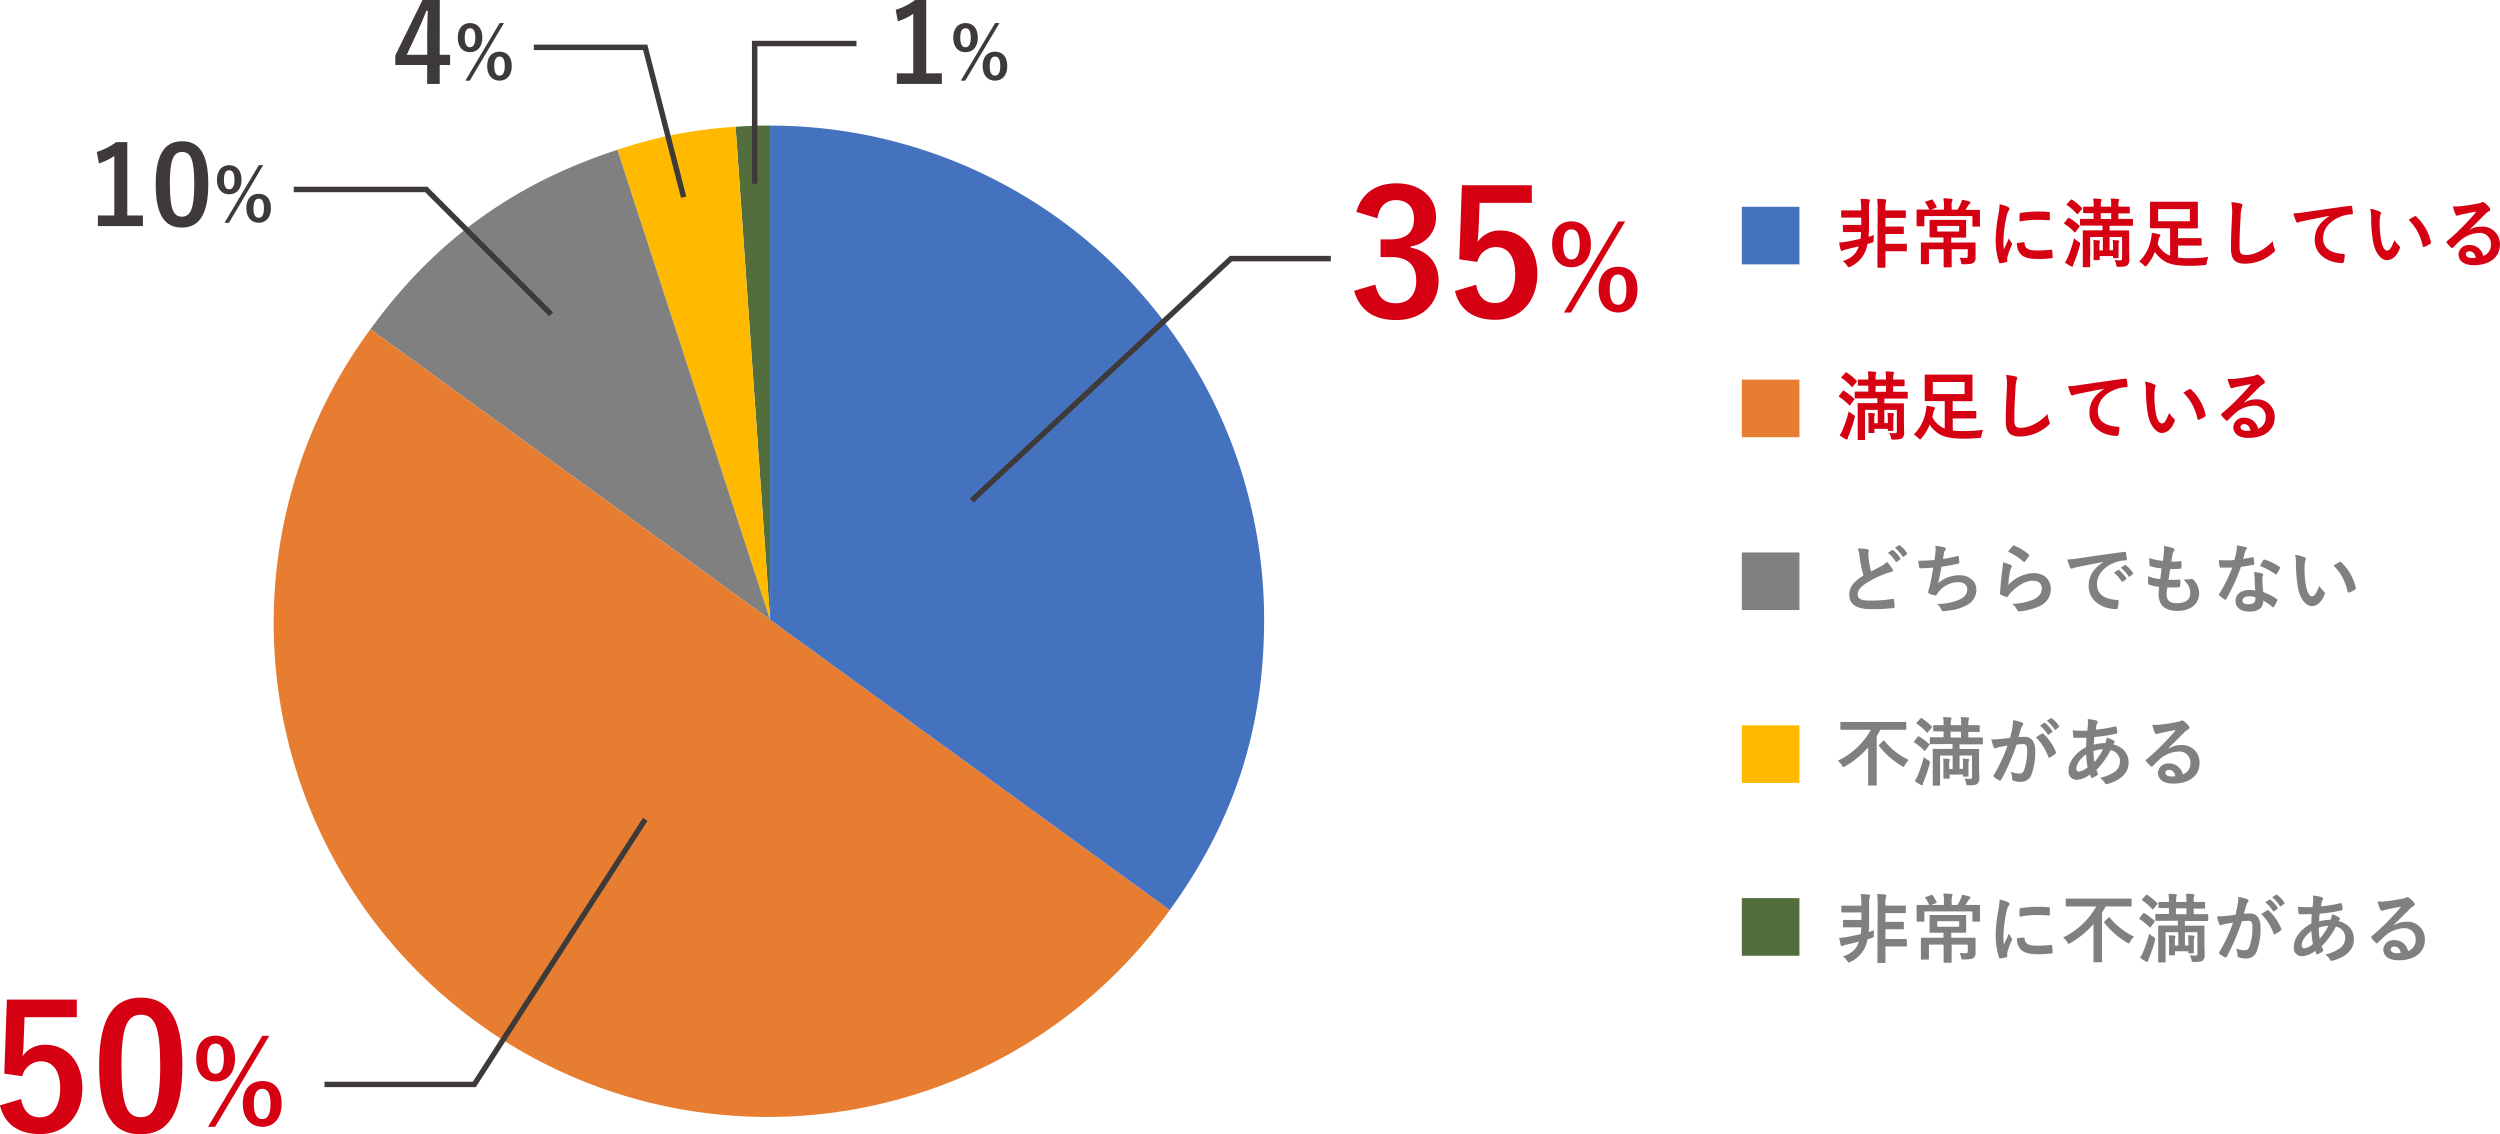 <svg xmlns="http://www.w3.org/2000/svg" viewBox="0 0 650.87 295.32"><defs><style>.cls-1{fill:#d50012;}.cls-2{fill:#3e3a39;}.cls-3{fill:#536d3c;}.cls-4{fill:#ffba00;}.cls-5{fill:gray;}.cls-6{fill:#e77d31;}.cls-7{fill:#4472be;}.cls-8{fill:none;stroke:#3e3a39;stroke-miterlimit:10;stroke-width:1.42px;}</style></defs><g id="Layer_2" data-name="Layer 2"><g id="文字上"><path class="cls-1" d="M353.13,55.17c1.31-4.87,5.18-7.44,10.41-7.44,6.26,0,10.32,3.65,10.32,8.65a7.48,7.48,0,0,1-6.58,7.75v.32c4.64,1,7.25,4.09,7.25,8.64,0,6.09-4.41,10.23-11,10.23-5.68,0-9.41-2.3-11-7.61l5.54-1.62c.77,3.46,2.39,4.86,5.37,4.86,3.24,0,5.27-2.16,5.27-5.81,0-3.92-1.85-6.22-6.67-6.22h-2.61V62.33h2.38c4.51,0,6.31-1.94,6.31-5.41,0-3.15-1.85-4.82-4.73-4.82-2.39,0-4.32,1.49-4.77,4.73Z"/><path class="cls-1" d="M398.81,52.82h-13.6l-.27,6.94c-.05,1-.14,2.25-.27,3.24a7,7,0,0,1,5.9-3c5.67,0,9.68,4.46,9.68,11.26,0,7.25-4.5,12-11,12-5.4,0-9.23-2.43-10.45-7.48l5.5-1.66c.63,3.33,2.39,4.77,4.91,4.77,3.24,0,5.27-2.79,5.27-7.57,0-4.46-1.85-7-5-7a5,5,0,0,0-4.87,3.87l-4.68-.67.67-19.28h18.2Z"/><path class="cls-1" d="M414.19,63.57c0,3.87-2.07,6-5.1,6s-5-2.16-5-6,2-5.94,5-5.94S414.19,59.7,414.19,63.57Zm-7.26,0c0,2.61.72,4,2.16,4s2.19-1.35,2.19-4-.72-3.87-2.19-3.87S406.93,61,406.93,63.6ZM409,81.36h-1.83l14.13-23.7h1.8Zm17.31-6c0,3.87-2.07,6-5,6s-5.1-2.16-5.1-6,2-5.91,5.1-5.91S426.31,71.46,426.31,75.33Zm-7.23,0c0,2.61.72,4,2.19,4s2.16-1.35,2.16-4-.72-3.9-2.16-3.9S419.08,72.78,419.08,75.36Z"/><path class="cls-2" d="M33.14,56.1h4.07v2.76H25.49V56.1h4.27V40.61a15.93,15.93,0,0,1-4,1.94l-.57-3A16.1,16.1,0,0,0,30.24,37h2.9Z"/><path class="cls-2" d="M54.23,47.93c0,8-2.45,11.32-6.89,11.32S40.54,56,40.54,48,43,36.77,47.4,36.77,54.23,39.9,54.23,47.93Zm-10,0c0,6.4.88,8.48,3.13,8.48s3.22-2.11,3.22-8.48-.89-8.37-3.16-8.37S44.21,41.52,44.21,48Z"/><path class="cls-2" d="M62.88,46.78c0,2.44-1.3,3.81-3.22,3.81s-3.18-1.37-3.18-3.79S57.77,43,59.66,43,62.88,44.33,62.88,46.78Zm-4.58,0c0,1.65.45,2.5,1.36,2.5s1.39-.85,1.39-2.5-.46-2.45-1.39-2.45S58.3,45.17,58.3,46.8ZM59.61,58H58.45l8.93-15h1.13Zm10.93-3.81c0,2.44-1.31,3.81-3.18,3.81s-3.23-1.37-3.23-3.81,1.29-3.74,3.23-3.74S70.54,51.76,70.54,54.21Zm-4.57,0c0,1.65.46,2.5,1.39,2.5s1.36-.85,1.36-2.5-.45-2.47-1.36-2.47S66,52.6,66,54.23Z"/><path class="cls-2" d="M114.48,14.26h2.7v2.67h-2.7v4.93h-3.27V16.93h-8.29v-2.5L110,0h4.5Zm-3.27-4.78c0-2.31.08-4.47.17-6.66H111c-.71,1.88-1.54,3.78-2.42,5.69l-2.68,5.75h5.33Z"/><path class="cls-2" d="M125.58,9.78c0,2.44-1.3,3.81-3.22,3.81s-3.18-1.37-3.18-3.79S120.47,6,122.36,6,125.58,7.33,125.58,9.78ZM121,9.8c0,1.65.45,2.5,1.36,2.5s1.38-.85,1.38-2.5-.45-2.45-1.38-2.45S121,8.17,121,9.8ZM122.3,21h-1.15l8.92-15h1.14Zm10.94-3.81c0,2.44-1.31,3.81-3.19,3.81s-3.22-1.37-3.22-3.81,1.29-3.74,3.22-3.74S133.24,14.76,133.24,17.21Zm-4.57,0c0,1.65.46,2.5,1.38,2.5s1.37-.85,1.37-2.5-.46-2.47-1.37-2.47S128.67,15.6,128.67,17.23Z"/><path class="cls-2" d="M241.14,19.1h4.07v2.76H233.49V19.1h4.27V3.61a15.93,15.93,0,0,1-4,1.94l-.57-3A16.1,16.1,0,0,0,238.24,0h2.9Z"/><path class="cls-2" d="M254.58,9.78c0,2.44-1.3,3.81-3.22,3.81s-3.18-1.37-3.18-3.79S249.47,6,251.36,6,254.58,7.33,254.58,9.78ZM250,9.8c0,1.65.45,2.5,1.36,2.5s1.38-.85,1.38-2.5-.45-2.45-1.38-2.45S250,8.17,250,9.8ZM251.3,21h-1.15l8.92-15h1.14Zm10.94-3.81c0,2.44-1.31,3.81-3.19,3.81s-3.22-1.37-3.22-3.81,1.29-3.74,3.22-3.74S262.24,14.76,262.24,17.21Zm-4.57,0c0,1.65.46,2.5,1.38,2.5s1.37-.85,1.37-2.5-.46-2.47-1.37-2.47S257.67,15.6,257.67,17.23Z"/><path class="cls-1" d="M20,264.82H6.4l-.27,6.94c0,1-.14,2.25-.27,3.24a7,7,0,0,1,5.9-3c5.67,0,9.68,4.46,9.68,11.26,0,7.25-4.5,12-11,12-5.41,0-9.23-2.43-10.45-7.48l5.5-1.66c.63,3.33,2.38,4.77,4.91,4.77,3.24,0,5.26-2.79,5.26-7.57,0-4.46-1.84-7-5-7a5,5,0,0,0-4.86,3.87l-4.68-.67.67-19.28H20Z"/><path class="cls-1" d="M47.48,277.39c0,12.75-3.88,17.93-10.9,17.93s-10.77-5.09-10.77-17.84,3.92-17.75,10.86-17.75S47.48,264.69,47.48,277.39Zm-15.86.05c0,10.13,1.4,13.42,5,13.42s5.09-3.33,5.09-13.42-1.4-13.25-5-13.25S31.62,267.26,31.62,277.44Z"/><path class="cls-1" d="M61.19,275.57c0,3.87-2.07,6-5.1,6s-5-2.16-5-6,2-5.94,5-5.94S61.19,271.7,61.19,275.57Zm-7.26,0c0,2.61.72,4,2.16,4s2.19-1.35,2.19-4-.72-3.87-2.19-3.87S53.93,273,53.93,275.6ZM56,293.36H54.17l14.13-23.7h1.8Zm17.31-6c0,3.87-2.07,6-5,6s-5.1-2.16-5.1-6,2-5.91,5.1-5.91S73.31,283.46,73.31,287.33Zm-7.23,0c0,2.61.72,4,2.19,4s2.16-1.35,2.16-4-.72-3.9-2.16-3.9S66.08,284.78,66.08,287.36Z"/><path class="cls-3" d="M200.49,161.33,191.51,33c2.84-.2,6.14-.32,9-.32Z"/><path class="cls-4" d="M200.49,161.33,160.74,39a118.79,118.79,0,0,1,30.77-6Z"/><path class="cls-5" d="M200.49,161.33,96.43,85.72c16.7-23,37.29-37.94,64.31-46.72Z"/><path class="cls-6" d="M200.49,161.33l104.06,75.6A128.63,128.63,0,1,1,96.43,85.72h0Z"/><path class="cls-7" d="M200.49,161.33V32.7A128.62,128.62,0,0,1,329.11,161.33c0,28.41-7.86,52.61-24.56,75.6Z"/><polyline class="cls-8" points="252.98 130.33 320.48 67.33 346.48 67.33"/><polyline class="cls-8" points="167.98 213.33 123.48 282.33 84.48 282.33"/><polyline class="cls-8" points="143.48 81.83 110.98 49.33 76.48 49.33"/><polyline class="cls-8" points="177.98 51.33 167.98 12.33 138.98 12.33"/><polyline class="cls-8" points="196.48 47.83 196.48 11.33 222.98 11.33"/><path class="cls-1" d="M486,64.4a7.73,7.73,0,0,1-4.2,5,1.28,1.28,0,0,1-.47.18c-.14,0-.24-.12-.43-.41A3.84,3.84,0,0,0,479.74,68c2.45-.86,3.54-1.94,4.17-3.87l-3.17.78a3.71,3.71,0,0,0-.88.27.84.84,0,0,1-.37.14c-.12,0-.23-.14-.29-.31a15.3,15.3,0,0,1-.39-1.86,16.89,16.89,0,0,0,1.79-.2c1.22-.21,2.49-.47,3.78-.78.08-.51.11-1.05.15-1.76h-2.36c-1.53,0-2,0-2.13,0s-.24,0-.24-.21V58.77c0-.19,0-.21.24-.21s.6,0,2.13,0h2.4V56.66h-2.69c-1.65,0-2.19,0-2.31,0s-.22,0-.22-.22V55c0-.2,0-.22.22-.22s.66,0,2.31,0h2.69a22.68,22.68,0,0,0-.19-3c.78,0,1.48.06,2.11.12.27,0,.35.14.35.25a.88.88,0,0,1-.14.43,9.07,9.07,0,0,0-.11,2.17V58c0,1.31,0,2.52-.12,3.65.49-.13,1-.29,1.45-.45a6.81,6.81,0,0,0-.12,1.18c0,.66,0,.66-.61.84l-1,.31Zm2.85-9.68a19.06,19.06,0,0,0-.15-2.95c.76,0,1.44.06,2.09.14.19,0,.31.12.31.2a1,1,0,0,1-.1.39,8.26,8.26,0,0,0-.13,2.17v.11h2.79c1.64,0,2.19,0,2.31,0s.21,0,.21.22v1.52c0,.2,0,.22-.21.22s-.67,0-2.31,0h-2.79V59h2.44c1.51,0,2,0,2.13,0s.22,0,.22.23v1.49c0,.19,0,.21-.22.21s-.62,0-2.13,0h-2.44v2.54h3c1.7,0,2.27,0,2.38,0s.2,0,.2.21v1.53c0,.19,0,.21-.2.21s-.68,0-2.38,0h-3v.69c0,2.17,0,3.26,0,3.38s0,.21-.22.21H489c-.2,0-.21,0-.21-.21s0-1.21,0-3.36Z"/><path class="cls-1" d="M502.76,54.59h3.34v-.8a10.92,10.92,0,0,0-.16-2.17c.73,0,1.43.06,2.09.13.18,0,.32.14.32.22a1,1,0,0,1-.14.41,3.86,3.86,0,0,0-.1,1.37v.84h1.53a12,12,0,0,0,.82-1.59,4.51,4.51,0,0,0,.33-1,17.28,17.28,0,0,1,1.94.45c.17.06.29.14.29.27a.43.43,0,0,1-.22.33,2.79,2.79,0,0,0-.35.42c-.29.46-.49.8-.76,1.17h1c1.81,0,2.46,0,2.58,0s.21,0,.21.21,0,.47,0,1v.76c0,1.72,0,2.06,0,2.17s0,.22-.21.22h-1.53c-.21,0-.23,0-.23-.22V56.25H501v2.42c0,.22,0,.24-.22.24H499.2c-.2,0-.22,0-.22-.24s0-.43,0-2.15v-.6c0-.69,0-1,0-1.16s0-.21.22-.21.78,0,2.58,0h.49a9.6,9.6,0,0,0-1-1.76c-.08-.1-.11-.14-.11-.18s.07-.08.23-.13l1.41-.51c.23-.08.23-.06.37.12a9.76,9.76,0,0,1,1,1.7c.1.17.08.21-.17.31Zm8.64,8.54c1.91,0,2.6,0,2.69,0s.24,0,.24.22,0,.66,0,1.81v.55c0,.51,0,1,0,1.37a1.58,1.58,0,0,1-.47,1.27c-.37.29-.86.45-2.6.45-.61,0-.61,0-.72-.63a4.24,4.24,0,0,0-.37-1.09c.62.06,1.11.08,1.56.08s.57-.14.57-.57V64.89h-4.19V67.2c0,1.42,0,2.09,0,2.18s0,.22-.21.22h-1.66c-.2,0-.22,0-.22-.22s0-.76,0-2.18V64.89h-3.83v2c0,1.06,0,1.55,0,1.66s0,.24-.22.24h-1.66c-.19,0-.21,0-.21-.24s0-.62,0-1.77V65c0-1.1,0-1.53,0-1.64s0-.22.21-.22.8,0,2.72,0h2.95V61.82h-.94c-1.74,0-2.34,0-2.46,0s-.22,0-.22-.22,0-.45,0-1.32V58.79c0-.9,0-1.19,0-1.33s0-.21.22-.21.72,0,2.46,0h4.15c1.74,0,2.34,0,2.48,0s.21,0,.21.21,0,.43,0,1.33v1.53c0,.87,0,1.21,0,1.32s0,.22-.21.22-.74,0-2.48,0h-1.2v1.31Zm-1.33-4.3h-5.71v1.45h5.71Z"/><path class="cls-1" d="M522.72,53.86c.33.18.45.3.45.47s0,.2-.29.59a4.36,4.36,0,0,0-.47,1.39,31.45,31.45,0,0,0-.82,6.31,21,21,0,0,0,.11,2.29c.41-.9.77-1.55,1.33-2.91a5.16,5.16,0,0,0,.69,1.23.72.72,0,0,1,.13.29.57.57,0,0,1-.09.31,19.83,19.83,0,0,0-1.12,3,2.11,2.11,0,0,0-.06.6c0,.24,0,.39,0,.55s-.08.21-.25.25a9.64,9.64,0,0,1-1.6.32c-.14,0-.22-.08-.26-.22a18.24,18.24,0,0,1-.9-5.82,37.51,37.51,0,0,1,.67-6.42,16,16,0,0,0,.35-2.91A9,9,0,0,1,522.72,53.86Zm4.18,9.21c.16,0,.2.08.2.29.12,1.35,1,1.84,3.19,1.84A29.18,29.18,0,0,0,534,65c.19,0,.23,0,.27.25a14.11,14.11,0,0,1,.12,1.68c0,.24,0,.26-.33.3a27.51,27.51,0,0,1-3.19.21c-2.89,0-4.24-.47-5.08-1.62a4.3,4.3,0,0,1-.69-2.54Zm-1.09-7.31c0-.23.08-.29.27-.33a30.46,30.46,0,0,1,4.24-.35c1.18,0,2.08,0,2.9.11.41,0,.45.06.45.26,0,.58,0,1.11,0,1.66,0,.18-.08.25-.26.23-1.17-.07-2.19-.11-3.18-.11a23.3,23.3,0,0,0-4.44.45C525.77,56.58,525.77,56.09,525.81,55.76Z"/><path class="cls-1" d="M538.36,56.84c.16-.2.2-.2.38-.1a17.74,17.74,0,0,1,2.59,1.95c.08.06.12.12.12.16s0,.12-.12.23l-.89,1.22c-.1.13-.16.19-.22.19s-.1,0-.18-.1a15.63,15.63,0,0,0-2.54-2.09c-.07-.06-.13-.1-.13-.15a.69.69,0,0,1,.13-.22Zm2.74,6.07c.53.34.53.38.37,1a35.06,35.06,0,0,1-1.5,4.48,3.17,3.17,0,0,0-.26.78c0,.16-.1.25-.19.25a.71.71,0,0,1-.35-.09,12.23,12.23,0,0,1-1.57-1,7.91,7.91,0,0,0,.8-1.49A33.84,33.84,0,0,0,540,62,4.4,4.4,0,0,0,541.1,62.91Zm-2.05-10.82c.19-.22.21-.2.41-.1A16.42,16.42,0,0,1,542,54.08c.14.14.16.16,0,.39l-.92,1.1c-.21.25-.23.25-.39.09a13.55,13.55,0,0,0-2.54-2.23c-.08,0-.14-.09-.14-.15s.06-.12.16-.22Zm5.39,6.64c-1.91,0-2.58,0-2.69,0s-.22,0-.22-.21V57.21c0-.2,0-.22.22-.22s.78,0,2.69,0h.63V55.49c-1.76,0-2.39,0-2.5,0s-.22,0-.22-.22V54c0-.17,0-.19.22-.19s.74,0,2.5,0v-.32a9.37,9.37,0,0,0-.12-1.8c.59,0,1.39.06,1.94.12.17,0,.27.1.27.18a.77.77,0,0,1-.1.33,3.19,3.19,0,0,0-.12,1.11v.38h2.7v-.32a9.37,9.37,0,0,0-.12-1.8c.61,0,1.41.06,1.94.12.18,0,.27.1.27.18a.91.91,0,0,1-.09.33,3.19,3.19,0,0,0-.12,1.11v.38h.08c1.89,0,2.56,0,2.67,0s.22,0,.22.19v1.33c0,.2,0,.22-.22.22s-.78,0-2.67,0h-.08V57h.88c1.91,0,2.58,0,2.68,0s.23,0,.23.22v1.35c0,.19,0,.21-.23.21s-.77,0-2.68,0h-3.17V60h2.17c1.9,0,2.56,0,2.7,0s.21,0,.21.22,0,.88,0,2.56v2.11c0,.88.06,1.94.06,2.54a2,2,0,0,1-.45,1.58c-.39.34-.93.43-2.26.45-.59,0-.61,0-.73-.62a3.12,3.12,0,0,0-.45-1.12,14.89,14.89,0,0,0,1.51.06c.39,0,.49-.13.49-.51V61.7h-3.25v3.46h.9V64a8.88,8.88,0,0,0-.1-1.49,10.92,10.92,0,0,1,1.49.1.22.22,0,0,1,.21.2.64.64,0,0,1-.05.23,1.74,1.74,0,0,0-.12.82v1.78c0,.9,0,1.19,0,1.31s0,.24-.22.24h-1c-.2,0-.22,0-.22-.24v-.29h-3.48v.86c0,.19,0,.21-.23.21H545.3c-.21,0-.23,0-.23-.21s0-.49,0-1.45V64a8.73,8.73,0,0,0-.1-1.49,12.45,12.45,0,0,1,1.54.1c.16,0,.24.12.24.2a.91.91,0,0,1-.08.29,2,2,0,0,0-.1.76v1.33h.9V61.7h-3.3v5.5c0,1.38,0,2,0,2.15s0,.21-.22.21h-1.48c-.2,0-.22,0-.22-.21s0-.73,0-2.15V62.58c0-1.64,0-2.26,0-2.4s0-.22.22-.22.82,0,2.71,0h2.21V58.73Zm5.2-1.7V55.49h-2.7V57Z"/><path class="cls-1" d="M567.06,67.08a19.82,19.82,0,0,0,2.86.15,35.8,35.8,0,0,0,5-.33,9.3,9.3,0,0,0-.39,1.47c-.1.62-.1.62-.72.66a36.78,36.78,0,0,1-3.79.18c-3.33,0-5.3-.41-6.75-1.37a8.16,8.16,0,0,1-2.23-2.27A13,13,0,0,1,559,69c-.19.24-.31.37-.43.37s-.21-.09-.43-.33a5.36,5.36,0,0,0-1.21-.94A10.93,10.93,0,0,0,560,62.27a8.64,8.64,0,0,0,.21-1.64,13.61,13.61,0,0,1,1.88.35c.25.06.37.14.37.27a.5.5,0,0,1-.14.34,2,2,0,0,0-.33.86c-.08.37-.15.74-.25,1.11a6.18,6.18,0,0,0,2.34,2.56,4.45,4.45,0,0,0,.9.45V59.42h-2.3c-1.9,0-2.57,0-2.7,0s-.22,0-.22-.24,0-.62,0-1.8V54.55c0-1.17,0-1.68,0-1.8s0-.23.22-.23.8,0,2.7,0h6.6c1.9,0,2.58,0,2.7,0s.23,0,.23.23,0,.63,0,1.8v2.87c0,1.18,0,1.68,0,1.8s0,.24-.23.24-.8,0-2.7,0h-2.23V62h3c2.17,0,2.81,0,2.93,0s.21,0,.21.21v1.53c0,.19,0,.21-.21.21s-.76,0-2.93,0h-3Zm3.07-12.63h-8.26V57.6h8.26Z"/><path class="cls-1" d="M583.35,53c.33.07.47.17.47.37a2.05,2.05,0,0,1-.19.64,11.57,11.57,0,0,0-.28,2.39c-.19,3-.29,5-.29,7.56,0,2,.23,2.43,1.8,2.43,1.74,0,4.45-1.06,6.84-3.6a6.75,6.75,0,0,0,.45,1.86,1.18,1.18,0,0,1,.15.46c0,.18-.07.34-.39.61a11.12,11.12,0,0,1-7.4,2.93c-2.51,0-3.68-1-3.68-4,0-3.29.18-6.1.27-8.45a13.12,13.12,0,0,0-.19-3.58A19.53,19.53,0,0,1,583.35,53Z"/><path class="cls-1" d="M606.4,56.21c-2.38.45-4.47.86-6.56,1.29-.75.18-.94.22-1.23.31a1.17,1.17,0,0,1-.44.16.47.47,0,0,1-.37-.29,14.09,14.09,0,0,1-.72-2.11,26.45,26.45,0,0,0,3.11-.34c2.4-.35,6.7-1,11.75-1.66.29,0,.39.08.41.22a12.26,12.26,0,0,1,.21,1.72c0,.23-.12.29-.37.29a8.87,8.87,0,0,0-2.38.43c-3.33,1.13-5,3.42-5,5.77,0,2.52,1.8,3.89,5.2,4.1.31,0,.43.08.43.29a7.38,7.38,0,0,1-.21,1.69c-.06.29-.14.41-.38.41-3.44,0-7.21-2-7.21-6,0-2.78,1.39-4.66,3.75-6.2Z"/><path class="cls-1" d="M619.57,55.1c.17.07.31.21.31.35a1.7,1.7,0,0,1-.16.55,8.69,8.69,0,0,0-.17,1.91,24,24,0,0,0,.35,4.46c.27,1.54.78,2.87,1.6,2.87.63,0,1.11-.68,1.88-2.72A7.35,7.35,0,0,0,624.63,64a.59.59,0,0,1,.13.72c-.74,2-2,3-3.32,3-1.52,0-3.13-1.8-3.65-5.1a34.66,34.66,0,0,1-.47-5.69,10.27,10.27,0,0,0-.24-2.56A8.4,8.4,0,0,1,619.57,55.1Zm9.06,1.23a.59.59,0,0,1,.22-.08.27.27,0,0,1,.21.12,12.92,12.92,0,0,1,3.84,6.68c.06.26-.06.33-.22.43a6.64,6.64,0,0,1-1.52.78c-.24.08-.37,0-.41-.21a13.2,13.2,0,0,0-3.66-6.82A17,17,0,0,1,628.63,56.33Z"/><path class="cls-1" d="M642.91,59.85A5.82,5.82,0,0,1,646,59a4.54,4.54,0,0,1,4.85,4.69c0,3.26-2.64,5.35-6.83,5.35-2.46,0-3.94-1.05-3.94-2.87a2.59,2.59,0,0,1,2.75-2.38,3.56,3.56,0,0,1,3.68,2.85,3,3,0,0,0,2-3,2.85,2.85,0,0,0-3.07-3,7.94,7.94,0,0,0-5,2.07c-.57.51-1.12,1.07-1.7,1.66-.14.14-.24.22-.34.22a.5.5,0,0,1-.29-.18A8.57,8.57,0,0,1,637,63.19c-.12-.16-.06-.29.1-.45a47.17,47.17,0,0,0,4.63-4.32c1.21-1.25,2.13-2.23,3-3.34-1.18.21-2.56.49-3.77.74a7.66,7.66,0,0,0-.83.23,1.32,1.32,0,0,1-.39.1.45.45,0,0,1-.43-.33,9.53,9.53,0,0,1-.68-2.11,9.23,9.23,0,0,0,1.82,0c1.19-.12,2.91-.37,4.43-.67a4.76,4.76,0,0,0,1.08-.29,1,1,0,0,1,.37-.16.69.69,0,0,1,.45.16A7.23,7.23,0,0,1,648.09,54a.66.66,0,0,1,.21.47A.51.51,0,0,1,648,55a3.27,3.27,0,0,0-.86.62c-1.42,1.39-2.73,2.76-4.22,4.19Zm0,5.57c-.57,0-.94.33-.94.74,0,.61.53,1,1.7,1a4.19,4.19,0,0,0,.9-.08C644.34,66,643.75,65.42,642.93,65.42Z"/><path class="cls-1" d="M479.71,101.84c.15-.2.19-.2.37-.1a17.29,17.29,0,0,1,2.6,2,.27.27,0,0,1,.11.16c0,.06,0,.12-.11.23l-.9,1.22c-.1.13-.16.19-.22.19s-.1,0-.17-.1a16.07,16.07,0,0,0-2.54-2.09c-.08-.06-.14-.1-.14-.15a.6.6,0,0,1,.14-.22Zm2.73,6.07c.53.34.53.38.37,1a33.57,33.57,0,0,1-1.5,4.48,3.17,3.17,0,0,0-.26.78c0,.16-.09.25-.19.25a.71.71,0,0,1-.35-.09,12.23,12.23,0,0,1-1.57-1,7.38,7.38,0,0,0,.8-1.49,33.84,33.84,0,0,0,1.59-4.78A4.4,4.4,0,0,0,482.44,107.91Zm-2.05-10.82c.19-.22.21-.2.41-.1a16.42,16.42,0,0,1,2.54,2.09c.14.14.16.16,0,.39l-.92,1.1c-.21.25-.23.25-.39.09a13.55,13.55,0,0,0-2.54-2.23c-.08-.05-.14-.09-.14-.15s.06-.12.16-.22Zm5.39,6.64c-1.91,0-2.58,0-2.69,0s-.22,0-.22-.21v-1.35c0-.2,0-.22.22-.22s.78,0,2.69,0h.63v-1.54c-1.76,0-2.38,0-2.5,0s-.22,0-.22-.22V99c0-.17,0-.19.22-.19s.74,0,2.5,0v-.32a9.37,9.37,0,0,0-.12-1.8c.59,0,1.39.06,1.94.12.17,0,.27.1.27.18a.77.77,0,0,1-.1.33,3.56,3.56,0,0,0-.11,1.11v.38H491v-.32a10.37,10.37,0,0,0-.11-1.8c.6,0,1.4.06,1.93.12.18,0,.28.1.28.18a.77.77,0,0,1-.1.33,3.19,3.19,0,0,0-.12,1.11v.38h.08c1.89,0,2.56,0,2.68,0s.21,0,.21.19v1.33c0,.2,0,.22-.21.22s-.79,0-2.68,0h-.08V102h.88c1.92,0,2.58,0,2.68,0s.23,0,.23.22v1.35c0,.19,0,.21-.23.21s-.76,0-2.68,0h-3.17V105h2.17c1.9,0,2.56,0,2.7,0s.22,0,.22.22,0,.88,0,2.56v2.11c0,.88.05,1.94.05,2.54a2,2,0,0,1-.44,1.58c-.4.34-.94.43-2.27.45-.59,0-.61,0-.73-.62a3.12,3.12,0,0,0-.44-1.12,14.61,14.61,0,0,0,1.5.06c.39,0,.49-.13.49-.51V106.7h-3.25v3.46h.9V109a10.11,10.11,0,0,0-.09-1.49,10.88,10.88,0,0,1,1.48.1c.12,0,.22.1.22.2a.49.49,0,0,1-.06.23,1.74,1.74,0,0,0-.12.82v1.78c0,.9,0,1.19,0,1.31s0,.24-.22.24h-1c-.2,0-.22,0-.22-.24v-.29H488v.86c0,.19,0,.21-.23.21h-1.08c-.21,0-.23,0-.23-.21s0-.49,0-1.45V109a8.73,8.73,0,0,0-.1-1.49,12.75,12.75,0,0,1,1.55.1.24.24,0,0,1,.23.2.91.91,0,0,1-.08.29,2,2,0,0,0-.1.76v1.33h.9V106.7h-3.3v5.5c0,1.38,0,2,0,2.15s0,.21-.22.21h-1.48c-.2,0-.22,0-.22-.21s0-.73,0-2.15v-4.62c0-1.64,0-2.26,0-2.4s0-.22.22-.22.82,0,2.72,0h2.2v-1.27ZM491,102v-1.54h-2.69V102Z"/><path class="cls-1" d="M508.41,112.08a19.68,19.68,0,0,0,2.85.15,35.8,35.8,0,0,0,5-.33,9.3,9.3,0,0,0-.39,1.47c-.1.62-.1.62-.72.66a36.78,36.78,0,0,1-3.79.18c-3.33,0-5.3-.41-6.75-1.37a8.12,8.12,0,0,1-2.22-2.27,13.33,13.33,0,0,1-2.08,3.46c-.19.24-.31.37-.43.37s-.21-.09-.43-.33a5.36,5.36,0,0,0-1.21-.94,10.93,10.93,0,0,0,3.09-5.86,7.89,7.89,0,0,0,.21-1.64,13.61,13.61,0,0,1,1.88.35c.26.06.37.14.37.27a.54.54,0,0,1-.13.34,1.89,1.89,0,0,0-.34.86c-.07.37-.15.74-.25,1.11a6.25,6.25,0,0,0,2.34,2.56,4.45,4.45,0,0,0,.9.45v-7.15H504c-1.9,0-2.56,0-2.7,0s-.21,0-.21-.24,0-.62,0-1.8V99.55c0-1.17,0-1.68,0-1.8s0-.23.21-.23.8,0,2.7,0h6.6c1.9,0,2.58,0,2.7,0s.24,0,.24.23,0,.63,0,1.8v2.87c0,1.18,0,1.68,0,1.8s0,.24-.24.24-.8,0-2.7,0h-2.22V107h3c2.17,0,2.81,0,2.93,0s.21,0,.21.21v1.53c0,.19,0,.21-.21.21s-.76,0-2.93,0h-3Zm3.06-12.63h-8.26v3.15h8.26Z"/><path class="cls-1" d="M524.69,98c.34.07.47.17.47.37A1.82,1.82,0,0,1,525,99a11.57,11.57,0,0,0-.28,2.39c-.19,3-.29,5-.29,7.56,0,2,.24,2.43,1.8,2.43,1.74,0,4.46-1.06,6.84-3.6a6.75,6.75,0,0,0,.45,1.86,1.25,1.25,0,0,1,.16.46c0,.18-.08.34-.39.61a11.16,11.16,0,0,1-7.41,2.93c-2.5,0-3.68-1-3.68-4,0-3.29.18-6.1.28-8.45a13.13,13.13,0,0,0-.2-3.58A19.53,19.53,0,0,1,524.69,98Z"/><path class="cls-1" d="M547.75,101.21c-2.39.45-4.48.86-6.57,1.29-.74.18-.94.22-1.23.31a1.19,1.19,0,0,1-.43.16.45.45,0,0,1-.37-.29,14,14,0,0,1-.73-2.11,26.23,26.23,0,0,0,3.11-.34c2.4-.35,6.7-1,11.75-1.66.29,0,.39.08.41.22a10.94,10.94,0,0,1,.21,1.72c0,.23-.11.29-.37.29a8.87,8.87,0,0,0-2.38.43c-3.33,1.13-5,3.42-5,5.77,0,2.52,1.8,3.89,5.2,4.1.31,0,.43.08.43.29a7.38,7.38,0,0,1-.21,1.69c-.06.29-.14.41-.37.41-3.44,0-7.22-2-7.22-6,0-2.78,1.39-4.66,3.76-6.2Z"/><path class="cls-1" d="M560.91,100.1c.17.07.31.21.31.35a1.7,1.7,0,0,1-.16.55,9.38,9.38,0,0,0-.17,1.91,24.9,24.9,0,0,0,.35,4.46c.27,1.54.78,2.87,1.6,2.87.63,0,1.12-.68,1.88-2.72A7.35,7.35,0,0,0,566,109a.61.61,0,0,1,.14.72c-.75,2-2,3-3.33,3s-3.12-1.8-3.65-5.1a35.79,35.79,0,0,1-.47-5.69,10.27,10.27,0,0,0-.24-2.56A8.4,8.4,0,0,1,560.91,100.1Zm9.07,1.23a.5.5,0,0,1,.21-.08.31.31,0,0,1,.22.12,12.91,12.91,0,0,1,3.83,6.68c.06.26-.06.33-.22.43a6.45,6.45,0,0,1-1.52.78c-.24.08-.37,0-.41-.21a13.13,13.13,0,0,0-3.66-6.82A15.5,15.5,0,0,1,570,101.33Z"/><path class="cls-1" d="M584.25,104.85a5.85,5.85,0,0,1,3.11-.88,4.54,4.54,0,0,1,4.85,4.69c0,3.26-2.64,5.35-6.82,5.35-2.47,0-3.95-1.05-3.95-2.87a2.59,2.59,0,0,1,2.75-2.38,3.56,3.56,0,0,1,3.68,2.85,3,3,0,0,0,2-3,2.85,2.85,0,0,0-3.07-3,7.94,7.94,0,0,0-5,2.07c-.57.51-1.12,1.07-1.7,1.66-.14.14-.24.22-.33.22a.49.49,0,0,1-.3-.18,8.57,8.57,0,0,1-1.15-1.27c-.12-.16-.06-.29.1-.45a47.17,47.17,0,0,0,4.63-4.32c1.21-1.25,2.13-2.23,3-3.34-1.17.21-2.56.49-3.77.74a7,7,0,0,0-.82.23,1.47,1.47,0,0,1-.4.1.43.43,0,0,1-.42-.33,9.4,9.4,0,0,1-.69-2.11,9.23,9.23,0,0,0,1.82,0c1.19-.12,2.91-.37,4.44-.67a4.64,4.64,0,0,0,1.07-.29,1,1,0,0,1,.37-.16.67.67,0,0,1,.45.16A7.23,7.23,0,0,1,589.43,99a.67.67,0,0,1,.22.47.52.52,0,0,1-.34.47,3.44,3.44,0,0,0-.86.62c-1.42,1.39-2.73,2.76-4.22,4.19Zm0,5.57c-.57,0-.94.33-.94.74,0,.61.53,1,1.7,1a4.13,4.13,0,0,0,.9-.08C585.68,111,585.09,110.42,584.27,110.42Z"/><path class="cls-5" d="M486.2,143c.23.05.35.15.35.31s-.14.55-.14.82.06.86.1,1.31a26.9,26.9,0,0,0,.62,3.36l2.78-1.48a5.08,5.08,0,0,0,1.35-1.06,10.18,10.18,0,0,1,1.42,1.84.78.78,0,0,1,.14.41c0,.19-.12.35-.39.39a9.22,9.22,0,0,0-1.88.59,26.9,26.9,0,0,0-4.59,2.28c-1.7,1.12-2.31,2-2.31,2.95,0,1.14.81,1.65,3.25,1.65a35,35,0,0,0,5.82-.45c.22,0,.32,0,.36.23.09.53.15,1.23.19,1.82,0,.21-.12.31-.35.33a41,41,0,0,1-5.83.29c-3.69,0-5.64-1.21-5.64-3.75,0-2.17,1.42-3.6,3.71-5a30.32,30.32,0,0,1-1-4.77,8.26,8.26,0,0,0-.51-2.27A11.18,11.18,0,0,1,486.2,143Zm6.39.23c.09-.08.17-.06.29,0a9,9,0,0,1,1.86,2.09.2.2,0,0,1-.06.31l-.82.61a.21.21,0,0,1-.34-.06,9.68,9.68,0,0,0-2-2.27Zm1.74-1.27c.11-.08.17-.06.29,0a8.35,8.35,0,0,1,1.86,2,.23.23,0,0,1-.06.35l-.78.61a.21.21,0,0,1-.34-.06,9.21,9.21,0,0,0-1.95-2.25Z"/><path class="cls-5" d="M503.87,144a6.37,6.37,0,0,0,0-1.9,12.53,12.53,0,0,1,2.35.42c.25.07.39.19.39.35a.67.67,0,0,1-.14.31,2,2,0,0,0-.33.72c-.1.53-.18.92-.27,1.61a35,35,0,0,0,3.67-.73c.27-.08.37-.06.41.2a8.67,8.67,0,0,1,.14,1.44c0,.22-.06.28-.24.32-1.68.37-2.73.58-4.38.8-.27,1.62-.54,2.93-.89,4.3a8.42,8.42,0,0,1,5.61-2.07c2.6,0,4.35,1.68,4.35,3.69a4.39,4.39,0,0,1-2.22,3.95,13.1,13.1,0,0,1-5,1.56,8.88,8.88,0,0,1-1.44.14c-.2,0-.34-.1-.49-.47a3.85,3.85,0,0,0-1.06-1.39,15.18,15.18,0,0,0,5.61-1.07c1.51-.63,2.23-1.53,2.23-2.76,0-1-.74-1.85-2.23-1.85a6.49,6.49,0,0,0-5.14,2.42l-.55.74c-.13.24-.19.31-.37.3a5.7,5.7,0,0,1-1.46-.43c-.32-.14-.43-.22-.43-.4a1.68,1.68,0,0,1,.07-.39c.1-.33.18-.62.26-.92.43-1.72.7-3.16,1-5.12-1.05.08-2.28.18-3.28.18a.34.34,0,0,1-.37-.27c-.06-.24-.2-1.06-.27-1.7,1.52,0,2.73-.06,4.24-.18C503.73,145.16,503.81,144.51,503.87,144Z"/><path class="cls-5" d="M523.48,147.07c.22.1.31.22.31.37a.58.58,0,0,1-.09.3,3.28,3.28,0,0,0-.39,1,31.93,31.93,0,0,0-.47,3.56,9.52,9.52,0,0,1,6.53-3.09c2.85,0,4.55,1.66,4.55,4.18A4.79,4.79,0,0,1,531,157.8a16.61,16.61,0,0,1-5,1.35c-.42.06-.6,0-.78-.25a4.92,4.92,0,0,0-1.33-1.67,16,16,0,0,0,5.38-1.09c1.58-.68,2.31-1.7,2.31-2.95,0-1.06-.67-2-2.35-2s-3.79,1.11-5.63,3a5.56,5.56,0,0,0-.84,1.07c-.12.2-.2.2-.45.14a13.16,13.16,0,0,1-1.33-.53c-.19-.08-.27-.12-.27-.39.12-2.27.37-4.57.6-6.31a12,12,0,0,0,.18-1.76A11,11,0,0,1,523.48,147.07Zm.49-4.94a.32.32,0,0,1,.37-.1,12.71,12.71,0,0,1,3.83,2.32c.1.08.14.14.14.22a.48.48,0,0,1-.1.23,12.45,12.45,0,0,1-1,1.37c-.08.1-.16.16-.22.16s-.14,0-.23-.14a15.6,15.6,0,0,0-3.95-2.54A11,11,0,0,1,524,142.13Z"/><path class="cls-5" d="M547.55,146.31c-2.38.45-4.48.86-6.57,1.29a11.83,11.83,0,0,0-1.23.31,1.12,1.12,0,0,1-.43.16.46.46,0,0,1-.37-.3,13.33,13.33,0,0,1-.72-2.11,25.93,25.93,0,0,0,3.1-.33c2.41-.35,6.71-1,11.75-1.66.3,0,.39.08.41.21a11,11,0,0,1,.22,1.72c0,.24-.12.3-.37.3a8.56,8.56,0,0,0-2.39.43c-3.32,1.13-5,3.42-5,5.76,0,2.53,1.8,3.89,5.2,4.11.31,0,.43.08.43.29a6.79,6.79,0,0,1-.22,1.68c-.06.3-.13.41-.37.41-3.44,0-7.21-2-7.21-6,0-2.77,1.39-4.65,3.75-6.19Zm3.87,2.11c.1-.08.18-.06.29,0a9,9,0,0,1,1.86,2.09.19.19,0,0,1-.06.31l-.82.61c-.14.1-.23.08-.33-.06a9.71,9.71,0,0,0-2-2.27Zm1.74-1.27c.12-.08.18-.06.29,0a8.15,8.15,0,0,1,1.86,2,.22.22,0,0,1-.06.35l-.78.61c-.16.12-.25.06-.33-.06a9.47,9.47,0,0,0-2-2.25Z"/><path class="cls-5" d="M564.07,154.54c0,1.8.79,2.5,2.6,2.5,2.29,0,3.56-.88,3.56-2.64,0-1.09-.27-2-1.76-3.56a6.35,6.35,0,0,0,2-.11.48.48,0,0,1,.42.07,5.13,5.13,0,0,1,1.66,3.68c0,2.77-2.27,4.57-5.63,4.57s-4.93-1.56-4.93-4.41c0-.42.06-1,.14-1.84a15.23,15.23,0,0,1-2.66-.59c-.14,0-.19-.14-.21-.37a11.07,11.07,0,0,1,0-1.82,11.9,11.9,0,0,0,3.16.76c.1-.72.26-2,.34-2.79a13.52,13.52,0,0,1-2.82-.55c-.23-.06-.31-.15-.31-.33,0-.47-.06-1.11-.06-1.82a15.54,15.54,0,0,0,3.54.74c.15-1.13.21-1.66.25-2.24a9.07,9.07,0,0,0,0-1.65,12.25,12.25,0,0,1,2.35.55c.27.1.43.28.43.45a.54.54,0,0,1-.16.37,1.93,1.93,0,0,0-.35.84c-.1.45-.22,1.12-.31,1.84a10.86,10.86,0,0,0,2.4-.12c.14,0,.2.1.2.24a8.85,8.85,0,0,1,0,1.46c0,.22-.08.28-.32.3a20.55,20.55,0,0,1-2.6.1c-.11.68-.31,2-.43,2.79,1,0,1.84,0,2.78-.06.25,0,.31,0,.31.22,0,.35,0,1-.09,1.46,0,.24-.08.32-.28.32-1,.07-2,.07-3,0A12,12,0,0,0,564.07,154.54Z"/><path class="cls-5" d="M586.42,145.08c.18-.06.26-.06.29.15a10.46,10.46,0,0,1,.18,1.59c0,.17-.08.21-.23.23-1.06.22-2,.35-3.23.53a53.55,53.55,0,0,1-3.81,8.38c-.08.14-.14.2-.22.2a.58.58,0,0,1-.23-.1,9.06,9.06,0,0,1-1.35-1c-.1-.08-.14-.14-.14-.22a.34.34,0,0,1,.1-.23,39.29,39.29,0,0,0,3.38-6.83c-.74,0-1.35,0-1.95,0-.43,0-.59,0-1.08,0-.19,0-.23-.06-.27-.31a9.18,9.18,0,0,1-.19-1.66c.8.06,1.25.08,1.81.08.77,0,1.35,0,2.25-.1.23-.82.37-1.49.51-2.19a7.38,7.38,0,0,0,.12-1.58,16,16,0,0,1,2.28.41c.2,0,.32.15.32.29a.47.47,0,0,1-.18.37,2,2,0,0,0-.31.73c-.14.46-.3,1.07-.47,1.66A22.74,22.74,0,0,0,586.42,145.08Zm.55,5.24a6.66,6.66,0,0,0-.16-1.39,10.33,10.33,0,0,1,2.13.37.3.3,0,0,1,.28.31,2.27,2.27,0,0,1-.12.41,2,2,0,0,0-.08.8,25,25,0,0,0,.22,3.33,15.1,15.1,0,0,1,3.51,1.81c.2.14.22.22.12.41A11.85,11.85,0,0,1,592,158c-.06.1-.11.13-.17.13a.29.29,0,0,1-.2-.11,13.6,13.6,0,0,0-2.38-1.64c0,1.95-1.41,2.85-3.64,2.85s-3.6-1.1-3.6-2.78,1.41-2.85,3.62-2.85a9.77,9.77,0,0,1,1.54.12C587,152.43,587,151.23,587,150.32Zm-1.39,4.92c-1,0-1.74.39-1.74,1.13s.55.94,1.66.94,1.7-.56,1.7-1.38a2.3,2.3,0,0,0,0-.4A5.13,5.13,0,0,0,585.58,155.24Zm3.64-9.4c.11-.2.21-.22.41-.14a15.77,15.77,0,0,1,3.83,1.84c.12.08.17.14.17.21a.56.56,0,0,1-.07.24,13.08,13.08,0,0,1-.82,1.45c-.06.09-.12.13-.18.13a.28.28,0,0,1-.18-.08,17,17,0,0,0-4-2.13C588.67,146.78,589,146.19,589.22,145.84Z"/><path class="cls-5" d="M600,145.1c.18.07.32.21.32.35a1.7,1.7,0,0,1-.16.55,8.5,8.5,0,0,0-.18,1.91,24.9,24.9,0,0,0,.35,4.46c.28,1.54.79,2.87,1.61,2.87.62,0,1.11-.68,1.87-2.72a7,7,0,0,0,1.26,1.51.59.59,0,0,1,.13.72c-.74,2-2,3.05-3.32,3.05-1.53,0-3.13-1.8-3.66-5.1a35.79,35.79,0,0,1-.47-5.69,10.29,10.29,0,0,0-.23-2.56A8.24,8.24,0,0,1,600,145.1Zm9.07,1.23a.59.59,0,0,1,.22-.08c.08,0,.13,0,.21.12a12.91,12.91,0,0,1,3.83,6.68c.06.26-.06.33-.21.43a6.51,6.51,0,0,1-1.53.78c-.23.08-.37,0-.41-.21a13.12,13.12,0,0,0-3.65-6.82A17,17,0,0,1,609.08,146.33Z"/><path class="cls-5" d="M481.84,190c-1.76,0-2.37,0-2.49,0s-.21,0-.21-.24v-1.58c0-.21,0-.23.21-.23s.73,0,2.49,0H493.6c1.76,0,2.35,0,2.49,0s.21,0,.21.23v1.58c0,.22,0,.24-.21.24s-.73,0-2.49,0h-4.06c-.3.57-.61,1.13-.94,1.68v9.81c0,1.8,0,2.7,0,2.82s0,.21-.22.21h-1.8c-.19,0-.21,0-.21-.21s0-1,0-2.82v-6.9a23.8,23.8,0,0,1-6,4.93,1.14,1.14,0,0,1-.43.19c-.14,0-.22-.11-.41-.45a4.34,4.34,0,0,0-1.08-1.19,19.58,19.58,0,0,0,8.64-8.07Zm8.42,2.91c.08-.08.14-.12.2-.12s.09,0,.17.12a18,18,0,0,0,6.3,4.93,6.85,6.85,0,0,0-1,1.35c-.18.31-.26.45-.37.45s-.22-.1-.47-.24a21.09,21.09,0,0,1-5.85-5.14c-.13-.18-.11-.23.08-.43Z"/><path class="cls-5" d="M499.26,191.84c.16-.2.19-.2.37-.1a17.29,17.29,0,0,1,2.6,1.95c.08.06.12.12.12.16s0,.12-.12.23l-.9,1.22c-.1.13-.16.19-.21.19s-.1,0-.18-.1a15.63,15.63,0,0,0-2.54-2.09c-.08-.06-.14-.1-.14-.15a.6.6,0,0,1,.14-.22Zm2.74,6.07c.52.34.52.38.37,1a33.55,33.55,0,0,1-1.51,4.48,3.06,3.06,0,0,0-.25.78c0,.16-.1.25-.2.25a.74.74,0,0,1-.35-.09,11.52,11.52,0,0,1-1.56-1,8.53,8.53,0,0,0,.8-1.49,35.23,35.23,0,0,0,1.58-4.78A4.47,4.47,0,0,0,502,197.91Zm-2.06-10.82c.2-.22.22-.2.41-.1a16.42,16.42,0,0,1,2.54,2.09c.14.14.16.16,0,.39l-.91,1.1c-.22.25-.24.25-.4.09a13.55,13.55,0,0,0-2.54-2.23c-.07-.05-.13-.09-.13-.15a.55.55,0,0,1,.15-.22Zm5.4,6.64c-1.92,0-2.58,0-2.7,0s-.22,0-.22-.21v-1.35c0-.2,0-.22.22-.22s.78,0,2.7,0H506v-1.54c-1.76,0-2.38,0-2.5,0s-.21,0-.21-.22V189c0-.17,0-.19.21-.19s.74,0,2.5,0v-.32a10.37,10.37,0,0,0-.11-1.8c.58,0,1.38.06,1.93.12.18,0,.27.1.27.18a.91.91,0,0,1-.09.33,3.19,3.19,0,0,0-.12,1.11v.38h2.7v-.32a9.37,9.37,0,0,0-.12-1.8c.61,0,1.41.06,1.93.12.18,0,.28.1.28.18a.77.77,0,0,1-.1.33,3.19,3.19,0,0,0-.12,1.11v.38h.08c1.9,0,2.56,0,2.68,0s.21,0,.21.19v1.33c0,.2,0,.22-.21.22s-.78,0-2.68,0h-.08V192h.88c1.92,0,2.58,0,2.68,0s.24,0,.24.22v1.35c0,.19,0,.21-.24.21s-.76,0-2.68,0h-3.16V195h2.17c1.89,0,2.56,0,2.69,0s.22,0,.22.22,0,.88,0,2.56v2.11c0,.88.06,1.94.06,2.54a2,2,0,0,1-.45,1.58c-.39.34-.94.43-2.27.45-.59,0-.6,0-.72-.62a3.31,3.31,0,0,0-.45-1.12,14.61,14.61,0,0,0,1.5.06c.39,0,.49-.13.49-.51V196.7h-3.24v3.46h.9V199a8.88,8.88,0,0,0-.1-1.49,10.77,10.77,0,0,1,1.48.1c.12,0,.22.1.22.2a.49.49,0,0,1-.06.23,1.74,1.74,0,0,0-.12.82v1.78c0,.9,0,1.19,0,1.31s0,.24-.21.24h-1c-.19,0-.21,0-.21-.24v-.29h-3.48v.86c0,.19,0,.21-.24.21H506.2c-.22,0-.24,0-.24-.21s0-.49,0-1.45V199a8.73,8.73,0,0,0-.1-1.49,12.62,12.62,0,0,1,1.55.1.24.24,0,0,1,.23.2.91.91,0,0,1-.08.29,2.26,2.26,0,0,0-.09.76v1.33h.9V196.7H505.1v5.5c0,1.38,0,2.05,0,2.15s0,.21-.21.21h-1.49c-.19,0-.21,0-.21-.21s0-.73,0-2.15v-4.62c0-1.64,0-2.26,0-2.4s0-.22.21-.22.82,0,2.72,0h2.21v-1.27Zm5.2-1.7v-1.54h-2.7V192Z"/><path class="cls-5" d="M523.89,189.65a13.06,13.06,0,0,0,.2-2.17,14.2,14.2,0,0,1,2.34.64.4.4,0,0,1,.18.69,2.4,2.4,0,0,0-.39.74c-.26.8-.45,1.52-.7,2.34.52,0,1.11-.07,1.56-.07,1.82,0,2.79,1.27,2.79,3.77a16.78,16.78,0,0,1-1,6.12,2.8,2.8,0,0,1-2.64,1.83,5.09,5.09,0,0,1-2-.29.52.52,0,0,1-.36-.55,5.18,5.18,0,0,0-.37-1.81,5.21,5.21,0,0,0,2.25.5c.65,0,.94-.23,1.25-1a15.11,15.11,0,0,0,.77-4.87c0-1.37-.26-1.8-1.12-1.8a12.67,12.67,0,0,0-1.64.14A54.61,54.61,0,0,1,521,203c-.12.25-.27.29-.51.17a8.44,8.44,0,0,1-1.35-.86A.41.41,0,0,1,519,202a.37.37,0,0,1,.08-.22,40.56,40.56,0,0,0,3.57-7.66c-.76.12-1.39.24-1.91.33a5.82,5.82,0,0,0-1.08.32c-.27.09-.51.06-.62-.26a16,16,0,0,1-.61-2c.86,0,1.72-.06,2.58-.14s1.54-.17,2.31-.29C523.62,191,523.76,190.31,523.89,189.65Zm7.74,1.31c.14-.08.24,0,.37.09a13.18,13.18,0,0,1,3.25,4.75.27.27,0,0,1-.08.39,7.32,7.32,0,0,1-1.46,1c-.2.1-.4.08-.45-.15a13.28,13.28,0,0,0-3.21-5.07A17.37,17.37,0,0,1,531.63,191Zm.53-2.74c.1-.08.18-.06.29,0a9,9,0,0,1,1.86,2.09.19.19,0,0,1-.06.31l-.82.61c-.14.1-.23.08-.33-.06a9.71,9.71,0,0,0-2-2.27ZM533.9,187c.12-.08.18-.06.29,0a8.15,8.15,0,0,1,1.86,2,.22.22,0,0,1-.06.35l-.78.61c-.16.12-.25.06-.33-.06a9.47,9.47,0,0,0-2-2.25Z"/><path class="cls-5" d="M545.79,187.59c.24.08.35.2.35.36a.47.47,0,0,1-.09.31,1.48,1.48,0,0,0-.28.7c-.06.35-.1.65-.15,1a38.52,38.52,0,0,0,5.08-.82c.23-.06.29,0,.33.19a5.94,5.94,0,0,1,.2,1.33c0,.26-.2.36-.42.39a41.9,41.9,0,0,1-5.55.83c-.07.82-.11,1.29-.13,2a11.9,11.9,0,0,1,3-.43,5,5,0,0,0,.33-1.43,7.85,7.85,0,0,1,1.74.73c.23.15.35.31.35.43a.35.35,0,0,1-.12.23,2.42,2.42,0,0,0-.25.39c2.52.67,4,2.33,4,4.77,0,2.84-2.33,4.67-5.44,5.51a.61.61,0,0,1-.86-.37,4.82,4.82,0,0,0-1.15-1.21,11.2,11.2,0,0,0,3.64-1.43,3.37,3.37,0,0,0,1.56-2.93,2.92,2.92,0,0,0-2.43-2.83,20.56,20.56,0,0,1-3.69,5.12,7.68,7.68,0,0,0,.35.88c.12.25,0,.35-.15.49a6.27,6.27,0,0,1-1.18.68c-.19.1-.27.1-.39-.1a4.45,4.45,0,0,1-.33-.76,6.13,6.13,0,0,1-3.4,1.41,2.13,2.13,0,0,1-2.17-2.43c0-2.5,2.17-4.88,4.57-6.08,0-.84.06-1.7.1-2.44-1.15,0-1.68,0-2,0a7.71,7.71,0,0,1-1.12,0c-.21,0-.33-.12-.35-.45s-.06-.94-.1-1.48a33.27,33.27,0,0,0,3.8.08c.07-.71.15-1.59.15-2.14a4.57,4.57,0,0,0-.08-.88A11.28,11.28,0,0,1,545.79,187.59Zm-5.2,12.55a.67.67,0,0,0,.65.75,4.21,4.21,0,0,0,2.26-1.14,26.44,26.44,0,0,1-.39-3.36C541.61,197.47,540.59,198.87,540.59,200.14Zm6.94-5.08a9.33,9.33,0,0,0-2.5.45,21.85,21.85,0,0,0,.23,2.93A17.54,17.54,0,0,0,547.53,195.06Z"/><path class="cls-5" d="M564.7,194.85a5.82,5.82,0,0,1,3.11-.88,4.53,4.53,0,0,1,4.84,4.69c0,3.26-2.63,5.35-6.82,5.35-2.46,0-4-1-4-2.87a2.6,2.6,0,0,1,2.76-2.38,3.56,3.56,0,0,1,3.68,2.85,3,3,0,0,0,2-3,2.85,2.85,0,0,0-3.07-2.95,7.94,7.94,0,0,0-5,2.07c-.57.51-1.12,1.07-1.7,1.66-.14.14-.24.22-.34.22s-.17-.06-.29-.18a8.57,8.57,0,0,1-1.15-1.27c-.12-.16-.06-.29.09-.45a46.08,46.08,0,0,0,4.64-4.32c1.21-1.25,2.13-2.23,3-3.34-1.18.21-2.56.49-3.78.74a8.23,8.23,0,0,0-.82.23,1.32,1.32,0,0,1-.39.1.45.45,0,0,1-.43-.33,9.53,9.53,0,0,1-.68-2.11,9.21,9.21,0,0,0,1.82,0c1.19-.12,2.91-.37,4.43-.67a4.76,4.76,0,0,0,1.08-.29,1,1,0,0,1,.37-.16.69.69,0,0,1,.45.16,7.23,7.23,0,0,1,1.31,1.25.66.66,0,0,1,.21.47.51.51,0,0,1-.33.47,3.27,3.27,0,0,0-.86.62c-1.43,1.39-2.73,2.76-4.22,4.19Zm0,5.57c-.57,0-.94.33-.94.74,0,.61.53,1,1.7,1a4.19,4.19,0,0,0,.9-.08C566.13,201,565.54,200.42,564.72,200.42Z"/><path class="cls-5" d="M486,245.4a7.73,7.73,0,0,1-4.2,5,1.28,1.28,0,0,1-.47.18c-.14,0-.24-.12-.43-.41a3.84,3.84,0,0,0-1.12-1.15c2.45-.86,3.54-1.94,4.17-3.87l-3.17.78a3.71,3.71,0,0,0-.88.27.84.84,0,0,1-.37.14c-.12,0-.23-.14-.29-.31a15.3,15.3,0,0,1-.39-1.86,16.89,16.89,0,0,0,1.79-.2c1.22-.21,2.49-.47,3.78-.78.08-.51.11-1.05.15-1.76h-2.36c-1.53,0-2,0-2.13,0s-.24,0-.24-.21v-1.51c0-.19,0-.21.24-.21s.6,0,2.13,0h2.4v-1.94h-2.69c-1.65,0-2.19,0-2.31,0s-.22,0-.22-.22V236c0-.2,0-.22.22-.22s.66,0,2.31,0h2.69a22.68,22.68,0,0,0-.19-3c.78,0,1.48.06,2.11.12.27,0,.35.14.35.25a.88.88,0,0,1-.14.43,9.07,9.07,0,0,0-.11,2.17V239c0,1.31,0,2.52-.12,3.65.49-.13,1-.29,1.45-.45a6.81,6.81,0,0,0-.12,1.18c0,.66,0,.66-.61.84l-1,.31Zm2.85-9.68a19.06,19.06,0,0,0-.15-2.95c.76,0,1.44.06,2.09.14.19,0,.31.12.31.2a1,1,0,0,1-.1.39,8.26,8.26,0,0,0-.13,2.17v.11h2.79c1.64,0,2.19,0,2.31,0s.21,0,.21.22v1.52c0,.2,0,.22-.21.22s-.67,0-2.31,0h-2.79V240h2.44c1.51,0,2,0,2.13,0s.22,0,.22.23v1.49c0,.19,0,.21-.22.21s-.62,0-2.13,0h-2.44v2.54h3c1.7,0,2.27,0,2.38,0s.2,0,.2.21v1.53c0,.19,0,.21-.2.21s-.68,0-2.38,0h-3v.69c0,2.17,0,3.26,0,3.38s0,.21-.22.21H489c-.2,0-.21,0-.21-.21s0-1.21,0-3.36Z"/><path class="cls-5" d="M502.76,235.59h3.34v-.8a10.92,10.92,0,0,0-.16-2.17c.73,0,1.43.06,2.09.13.18,0,.32.14.32.22a1,1,0,0,1-.14.41,3.86,3.86,0,0,0-.1,1.37v.84h1.53a12,12,0,0,0,.82-1.59,4.51,4.51,0,0,0,.33-1.05,17.28,17.28,0,0,1,1.94.45c.17.06.29.14.29.27a.43.43,0,0,1-.22.33,2.79,2.79,0,0,0-.35.42c-.29.46-.49.8-.76,1.17h1c1.81,0,2.46,0,2.58,0s.21,0,.21.21,0,.47,0,1v.76c0,1.72,0,2.06,0,2.17s0,.22-.21.22h-1.53c-.21,0-.23,0-.23-.22v-2.44H501v2.42c0,.22,0,.24-.22.24H499.2c-.2,0-.22,0-.22-.24s0-.43,0-2.15v-.6c0-.69,0-1,0-1.16s0-.21.22-.21.78,0,2.58,0h.49a9.6,9.6,0,0,0-1-1.76c-.08-.1-.11-.14-.11-.18s.07-.08.23-.13l1.41-.51c.23-.08.23-.06.37.12a9.76,9.76,0,0,1,1,1.7c.1.17.08.21-.17.31Zm8.64,8.54c1.91,0,2.6,0,2.69,0s.24,0,.24.22,0,.66,0,1.81v.55c0,.51,0,1,0,1.37a1.58,1.58,0,0,1-.47,1.27c-.37.29-.86.45-2.6.45-.61,0-.61,0-.72-.63a4.24,4.24,0,0,0-.37-1.09c.62.06,1.11.08,1.56.08s.57-.14.57-.57v-1.66h-4.19v2.31c0,1.42,0,2.09,0,2.18s0,.22-.21.22h-1.66c-.2,0-.22,0-.22-.22s0-.76,0-2.18v-2.31h-3.83v2c0,1.06,0,1.55,0,1.66s0,.24-.22.24h-1.66c-.19,0-.21,0-.21-.24s0-.62,0-1.77V246c0-1.1,0-1.53,0-1.64s0-.22.21-.22.8,0,2.72,0h2.95v-1.31h-.94c-1.74,0-2.34,0-2.46,0s-.22,0-.22-.22,0-.45,0-1.32v-1.53c0-.9,0-1.19,0-1.33s0-.21.22-.21.72,0,2.46,0h4.15c1.74,0,2.34,0,2.48,0s.21,0,.21.21,0,.43,0,1.33v1.53c0,.87,0,1.21,0,1.32s0,.22-.21.22-.74,0-2.48,0h-1.2v1.31Zm-1.33-4.3h-5.71v1.45h5.71Z"/><path class="cls-5" d="M522.72,234.86c.33.18.45.3.45.47s0,.2-.29.59a4.36,4.36,0,0,0-.47,1.39,31.45,31.45,0,0,0-.82,6.31,21,21,0,0,0,.11,2.29c.41-.9.77-1.55,1.33-2.91a5.16,5.16,0,0,0,.69,1.23.72.72,0,0,1,.13.29.57.57,0,0,1-.09.31,19.83,19.83,0,0,0-1.12,3,2.11,2.11,0,0,0-.06.6c0,.24,0,.39,0,.55s-.08.21-.25.25a9.64,9.64,0,0,1-1.6.32c-.14,0-.22-.08-.26-.22a18.24,18.24,0,0,1-.9-5.82,37.51,37.51,0,0,1,.67-6.42,16,16,0,0,0,.35-2.91A9,9,0,0,1,522.72,234.86Zm4.18,9.21c.16,0,.2.08.2.29.12,1.35,1,1.84,3.19,1.84A29.18,29.18,0,0,0,534,246c.19,0,.23,0,.27.25a14.11,14.11,0,0,1,.12,1.68c0,.24,0,.26-.33.3a27.51,27.51,0,0,1-3.19.21c-2.89,0-4.24-.47-5.08-1.62a4.3,4.3,0,0,1-.69-2.54Zm-1.09-7.31c0-.23.08-.29.27-.33a30.46,30.46,0,0,1,4.24-.35c1.18,0,2.08,0,2.9.11.41,0,.45.06.45.26,0,.58,0,1.11,0,1.66,0,.18-.08.25-.26.23-1.17-.07-2.19-.11-3.18-.11a23.3,23.3,0,0,0-4.44.45C525.77,237.58,525.77,237.09,525.81,236.76Z"/><path class="cls-5" d="M540.49,236c-1.75,0-2.36,0-2.48,0s-.21,0-.21-.24v-1.58c0-.21,0-.23.21-.23s.73,0,2.48,0h11.77c1.76,0,2.35,0,2.48,0s.22,0,.22.23v1.58c0,.22,0,.24-.22.24s-.72,0-2.48,0H548.2c-.3.57-.61,1.13-.94,1.68v9.81c0,1.8,0,2.7,0,2.82s0,.21-.22.21h-1.8c-.19,0-.21,0-.21-.21s0-1,0-2.82v-6.9a23.8,23.8,0,0,1-6,4.93,1.21,1.21,0,0,1-.43.19c-.14,0-.22-.11-.41-.45a4.34,4.34,0,0,0-1.08-1.19,19.58,19.58,0,0,0,8.64-8.07Zm8.43,2.91c.08-.08.14-.12.19-.12s.1,0,.18.12a18.06,18.06,0,0,0,6.29,4.93,7.23,7.23,0,0,0-1,1.35c-.18.31-.26.45-.37.45s-.22-.1-.47-.24a21.09,21.09,0,0,1-5.85-5.14c-.13-.18-.12-.23.08-.43Z"/><path class="cls-5" d="M557.92,237.84c.15-.2.19-.2.37-.1a17.29,17.29,0,0,1,2.6,1.95.23.23,0,0,1,.11.16.42.42,0,0,1-.11.23l-.9,1.22c-.1.13-.16.19-.22.19s-.09,0-.17-.1a15.63,15.63,0,0,0-2.54-2.09c-.08-.06-.14-.1-.14-.15a.6.6,0,0,1,.14-.22Zm2.73,6.07c.53.34.53.38.37,1a33.57,33.57,0,0,1-1.5,4.48,3.06,3.06,0,0,0-.25.78c0,.16-.1.25-.2.25a.71.71,0,0,1-.35-.09,12.23,12.23,0,0,1-1.57-1,7.91,7.91,0,0,0,.81-1.49,35.23,35.23,0,0,0,1.58-4.78A4.4,4.4,0,0,0,560.65,243.91Zm-2-10.82c.2-.22.22-.2.41-.1a16.42,16.42,0,0,1,2.54,2.09c.14.14.16.16,0,.39l-.92,1.1c-.21.25-.23.25-.39.09a13.55,13.55,0,0,0-2.54-2.23c-.08-.05-.13-.09-.13-.15a.45.45,0,0,1,.15-.22Zm5.4,6.64c-1.92,0-2.58,0-2.7,0s-.22,0-.22-.21v-1.35c0-.2,0-.22.22-.22s.78,0,2.7,0h.62v-1.54c-1.76,0-2.38,0-2.5,0s-.22,0-.22-.22V235c0-.17,0-.19.22-.19s.74,0,2.5,0v-.32a9.37,9.37,0,0,0-.12-1.8c.59,0,1.39.06,1.94.12.17,0,.27.1.27.18a.77.77,0,0,1-.1.33,3.56,3.56,0,0,0-.11,1.11v.38h2.69v-.32a10.37,10.37,0,0,0-.11-1.8c.6,0,1.4.06,1.93.12.18,0,.28.1.28.18a.77.77,0,0,1-.1.33,3.19,3.19,0,0,0-.12,1.11v.38h.08c1.9,0,2.56,0,2.68,0s.21,0,.21.19v1.33c0,.2,0,.22-.21.22s-.78,0-2.68,0h-.08V238H572c1.92,0,2.58,0,2.68,0s.23,0,.23.22v1.35c0,.19,0,.21-.23.21s-.76,0-2.68,0h-3.17V241H571c1.9,0,2.56,0,2.7,0s.22,0,.22.22,0,.88,0,2.56v2.11c0,.88.06,1.94.06,2.54a2,2,0,0,1-.45,1.58c-.39.34-.94.43-2.27.45-.59,0-.61,0-.72-.62a3.31,3.31,0,0,0-.45-1.12,14.61,14.61,0,0,0,1.5.06c.39,0,.49-.13.49-.51V242.7h-3.24v3.46h.89V245a10.11,10.11,0,0,0-.09-1.49,10.77,10.77,0,0,1,1.48.1c.12,0,.22.1.22.2a.49.49,0,0,1-.06.23,1.74,1.74,0,0,0-.12.82v1.78c0,.9,0,1.19,0,1.31s0,.24-.21.24h-1c-.2,0-.22,0-.22-.24v-.29h-3.47v.86c0,.19,0,.21-.24.21h-1.07c-.22,0-.24,0-.24-.21s0-.49,0-1.45V245a8.73,8.73,0,0,0-.1-1.49,12.62,12.62,0,0,1,1.55.1.24.24,0,0,1,.23.2.91.91,0,0,1-.08.29,2,2,0,0,0-.09.76v1.33h.89V242.7h-3.3v5.5c0,1.38,0,2.05,0,2.15s0,.21-.22.21H562.1c-.2,0-.22,0-.22-.21s0-.73,0-2.15v-4.62c0-1.64,0-2.26,0-2.4s0-.22.22-.22.82,0,2.72,0H567v-1.27Zm5.19-1.7v-1.54H566.5V238Z"/><path class="cls-5" d="M582.55,235.65a13.06,13.06,0,0,0,.2-2.17,14.2,14.2,0,0,1,2.34.64.4.4,0,0,1,.18.69,2.21,2.21,0,0,0-.39.74c-.26.8-.45,1.52-.71,2.34.53,0,1.12-.07,1.57-.07,1.81,0,2.79,1.27,2.79,3.77a16.78,16.78,0,0,1-1,6.12,2.8,2.8,0,0,1-2.64,1.83,5.09,5.09,0,0,1-2-.29.52.52,0,0,1-.36-.55,5.41,5.41,0,0,0-.37-1.81,5.18,5.18,0,0,0,2.25.5c.64,0,.94-.23,1.25-1a15.14,15.14,0,0,0,.76-4.87c0-1.37-.25-1.8-1.11-1.8a12.52,12.52,0,0,0-1.64.14,54.61,54.61,0,0,1-3.93,9.19.32.32,0,0,1-.51.17,8.44,8.44,0,0,1-1.35-.86.38.38,0,0,1-.15-.29.43.43,0,0,1,.07-.22,40.61,40.61,0,0,0,3.58-7.66c-.76.12-1.39.24-1.92.33a5.67,5.67,0,0,0-1.07.32c-.27.09-.51.06-.63-.26a18.21,18.21,0,0,1-.6-2c.86,0,1.72-.06,2.58-.14s1.54-.17,2.3-.29C582.28,237,582.41,236.31,582.55,235.65Zm7.74,1.31c.14-.08.24,0,.37.09a13.3,13.3,0,0,1,3.25,4.75.27.27,0,0,1-.08.39,7.38,7.38,0,0,1-1.47,1c-.19.1-.39.08-.45-.15a13.15,13.15,0,0,0-3.2-5.07A16.09,16.09,0,0,1,590.29,237Zm.53-2.74c.1-.08.18-.06.29,0a9,9,0,0,1,1.86,2.09.19.19,0,0,1-.06.31l-.82.61c-.14.1-.23.08-.33-.06a9.71,9.71,0,0,0-2-2.27Zm1.74-1.27c.12-.08.18-.06.29,0a8.15,8.15,0,0,1,1.86,2,.22.22,0,0,1-.06.35l-.78.61c-.16.12-.26.06-.33-.06a9.47,9.47,0,0,0-2-2.25Z"/><path class="cls-5" d="M604.45,233.59c.23.08.35.2.35.36a.43.43,0,0,1-.1.31,1.57,1.57,0,0,0-.27.7c-.06.35-.1.65-.16,1a38.4,38.4,0,0,0,5.09-.82c.23-.06.29,0,.33.19a5.93,5.93,0,0,1,.19,1.33c0,.26-.19.36-.41.39a41.9,41.9,0,0,1-5.55.83c-.08.82-.12,1.29-.13,2a11.9,11.9,0,0,1,3-.43,5,5,0,0,0,.33-1.43,8.06,8.06,0,0,1,1.74.73c.23.15.35.31.35.43a.35.35,0,0,1-.12.23,1.88,1.88,0,0,0-.25.39c2.52.67,4,2.33,4,4.77,0,2.84-2.32,4.67-5.43,5.51a.61.61,0,0,1-.86-.37,5.24,5.24,0,0,0-1.15-1.21A11.14,11.14,0,0,0,609,247a3.35,3.35,0,0,0,1.57-2.93,2.92,2.92,0,0,0-2.43-2.83,20.56,20.56,0,0,1-3.69,5.12,6.2,6.2,0,0,0,.35.88c.12.25,0,.35-.15.49a6.59,6.59,0,0,1-1.18.68c-.19.1-.27.1-.39-.1a3.78,3.78,0,0,1-.33-.76,6.16,6.16,0,0,1-3.4,1.41,2.13,2.13,0,0,1-2.17-2.43c0-2.5,2.17-4.88,4.57-6.08,0-.84.06-1.7.1-2.44-1.15,0-1.68,0-2,0a7.71,7.71,0,0,1-1.12,0c-.21,0-.33-.12-.35-.45s-.06-.94-.1-1.48a33.14,33.14,0,0,0,3.79.08c.08-.71.16-1.59.16-2.14a4.57,4.57,0,0,0-.08-.88A11.28,11.28,0,0,1,604.45,233.59Zm-5.2,12.55a.67.67,0,0,0,.65.75,4.21,4.21,0,0,0,2.26-1.14,26.44,26.44,0,0,1-.39-3.36C600.27,243.47,599.25,244.87,599.25,246.14Zm6.94-5.08a9.33,9.33,0,0,0-2.5.45,21.85,21.85,0,0,0,.23,2.93A18,18,0,0,0,606.19,241.06Z"/><path class="cls-5" d="M623.36,240.85a5.82,5.82,0,0,1,3.1-.88,4.53,4.53,0,0,1,4.85,4.69c0,3.26-2.64,5.35-6.82,5.35-2.46,0-4-1-4-2.87a2.59,2.59,0,0,1,2.76-2.38,3.54,3.54,0,0,1,3.67,2.85,3,3,0,0,0,2-3,2.85,2.85,0,0,0-3.07-2.95,8,8,0,0,0-5,2.07c-.56.51-1.11,1.07-1.7,1.66-.13.14-.23.22-.33.22s-.17-.06-.29-.18a8.57,8.57,0,0,1-1.15-1.27c-.12-.16-.06-.29.09-.45a46.08,46.08,0,0,0,4.64-4.32c1.21-1.25,2.13-2.23,3-3.34-1.17.21-2.56.49-3.77.74a7.55,7.55,0,0,0-.82.23,1.4,1.4,0,0,1-.39.1.45.45,0,0,1-.43-.33,9.53,9.53,0,0,1-.68-2.11,9.13,9.13,0,0,0,1.81,0c1.2-.12,2.92-.37,4.44-.67a4.76,4.76,0,0,0,1.08-.29.93.93,0,0,1,.37-.16.71.71,0,0,1,.45.16,7.58,7.58,0,0,1,1.31,1.25.7.7,0,0,1,.21.47.52.52,0,0,1-.33.47,3.27,3.27,0,0,0-.86.62c-1.43,1.39-2.74,2.76-4.22,4.19Zm0,5.57c-.57,0-.94.33-.94.74,0,.61.53,1,1.7,1a4.19,4.19,0,0,0,.9-.08C624.78,247,624.2,246.42,623.38,246.42Z"/><rect class="cls-7" x="453.48" y="53.83" width="15" height="15"/><rect class="cls-6" x="453.48" y="98.83" width="15" height="15"/><rect class="cls-5" x="453.48" y="143.83" width="15" height="15"/><rect class="cls-4" x="453.48" y="188.83" width="15" height="15"/><rect class="cls-3" x="453.48" y="233.83" width="15" height="15"/></g></g></svg>